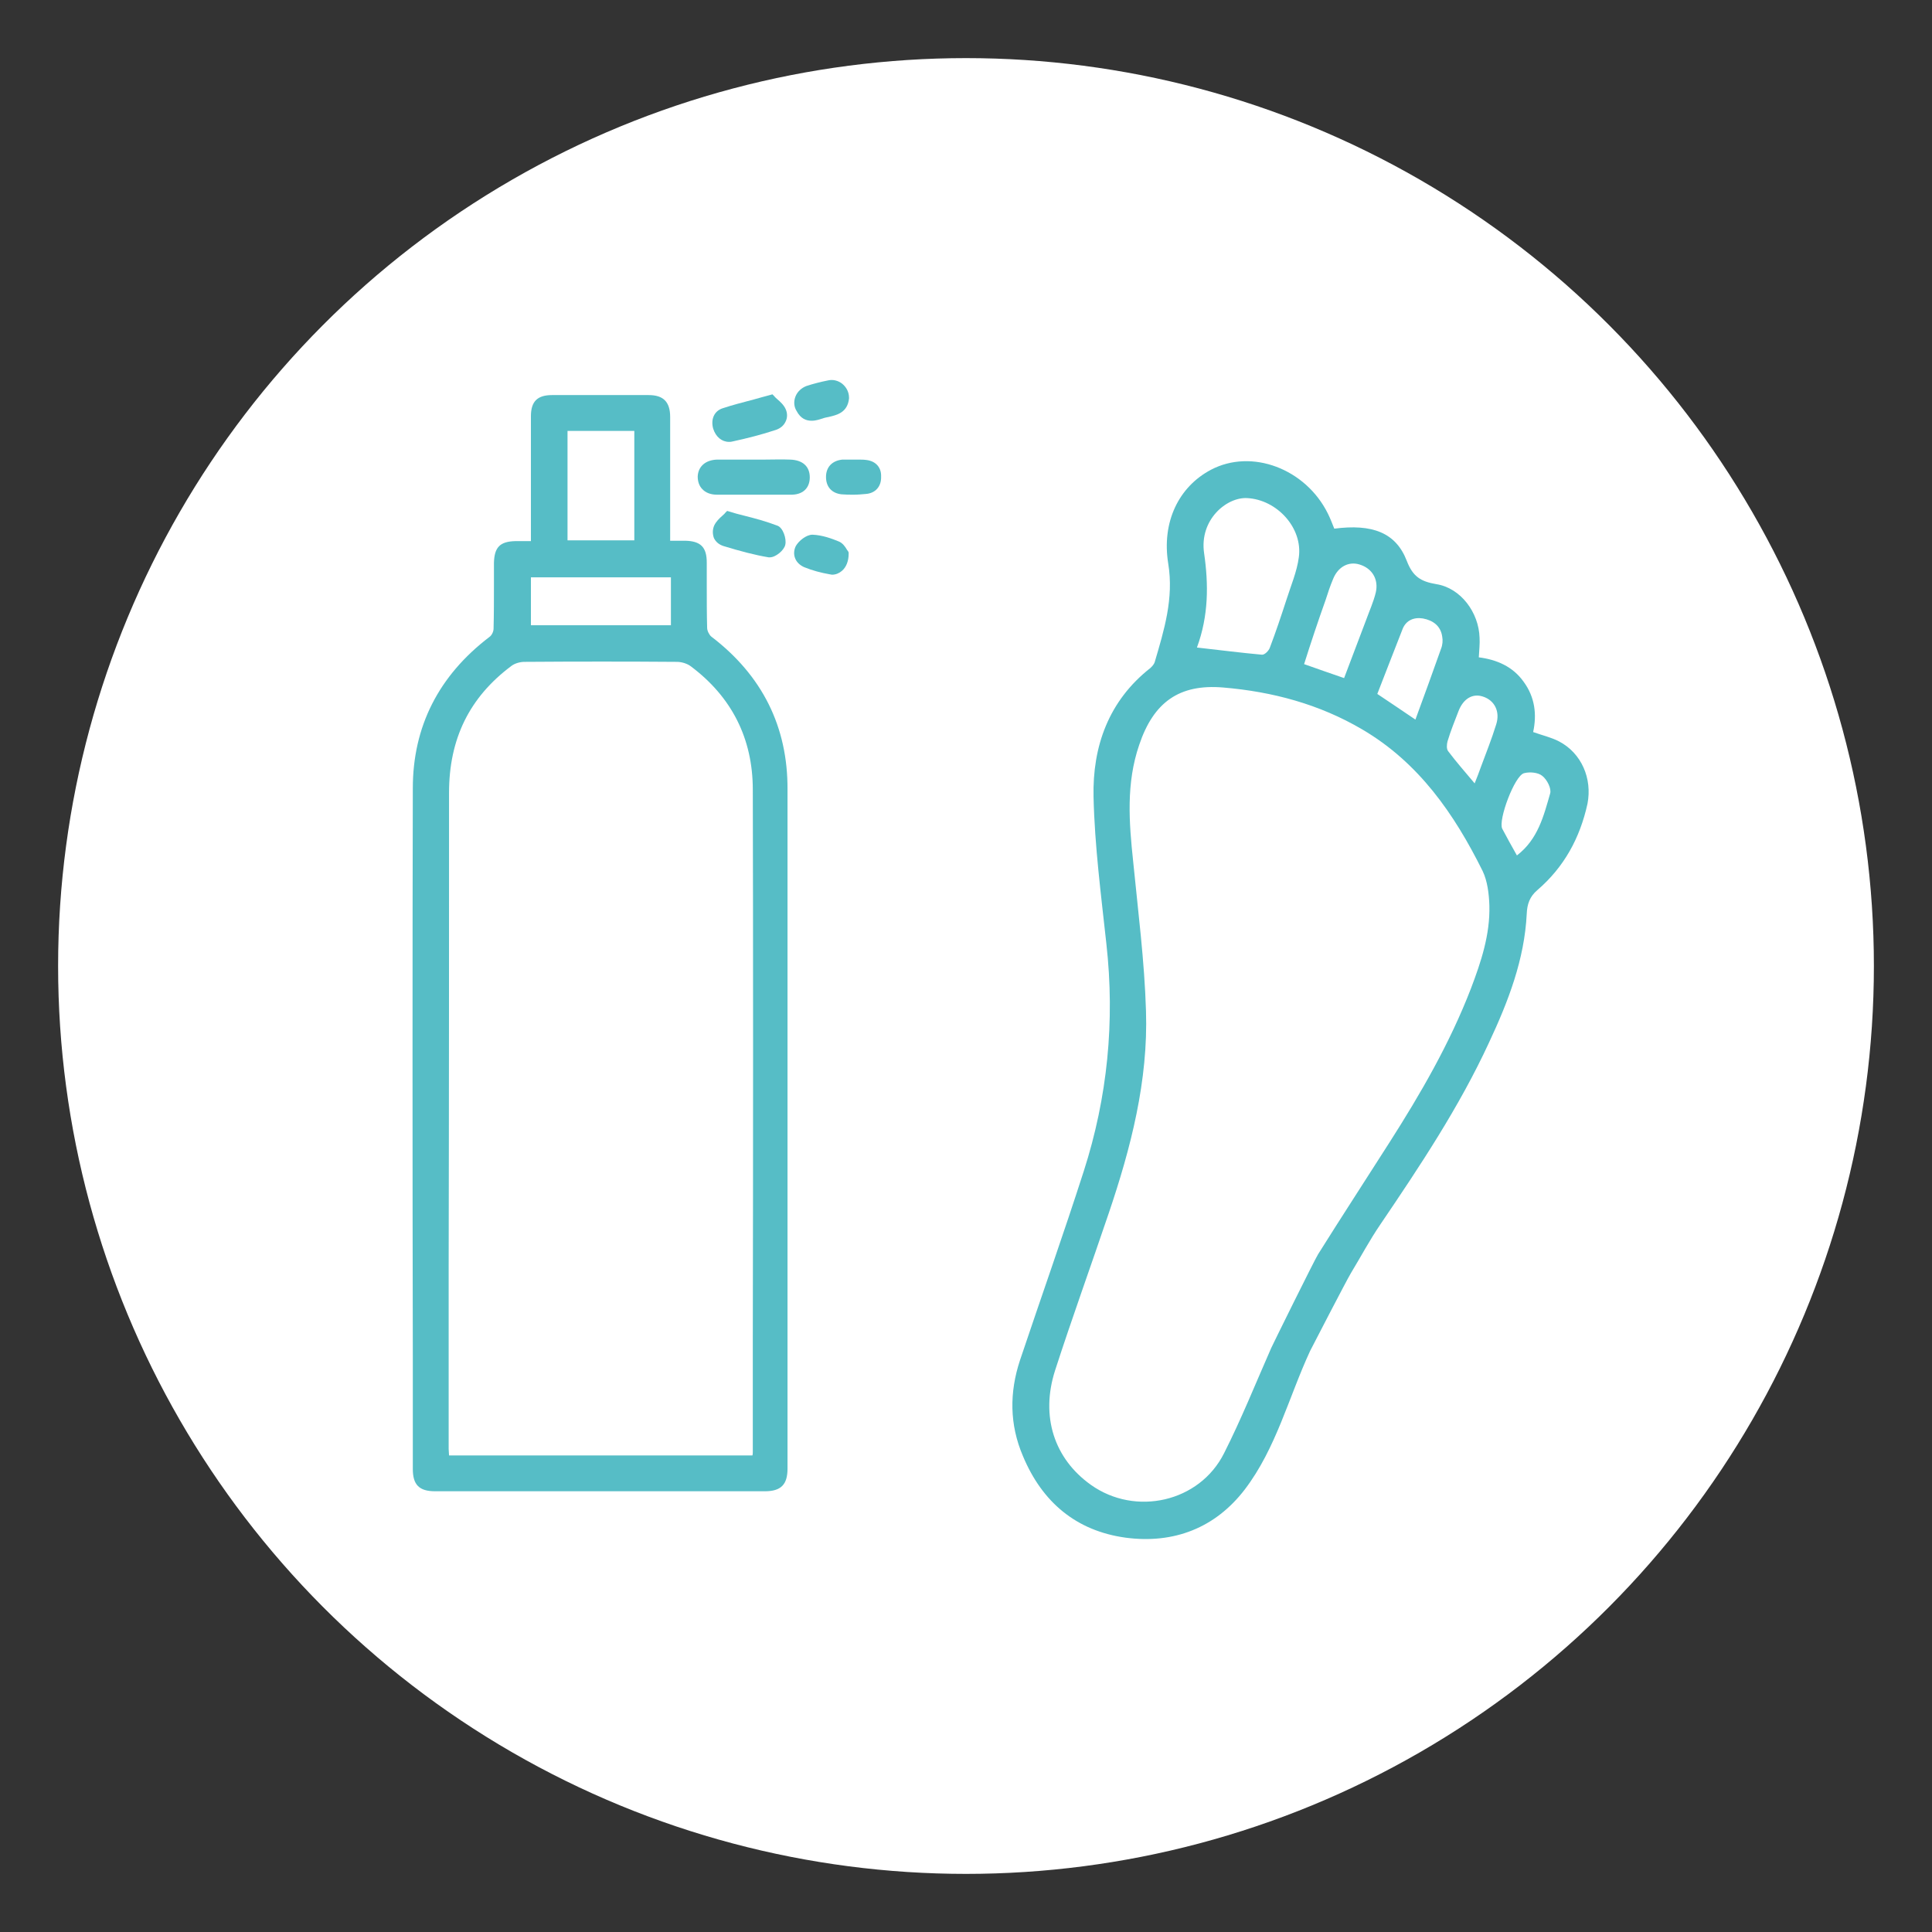 <?xml version="1.0" encoding="utf-8"?>
<!-- Generator: Adobe Illustrator 25.0.0, SVG Export Plug-In . SVG Version: 6.00 Build 0)  -->
<svg version="1.1" id="Capa_1" xmlns="http://www.w3.org/2000/svg" xmlns:xlink="http://www.w3.org/1999/xlink" x="0px" y="0px"
	 viewBox="0 0 512 512" style="enable-background:new 0 0 512 512;" xml:space="preserve">
<rect x="0" y="0" width="512" height="512" fill="#333333" stroke="none"/>
<style type="text/css">
	.st0{fill:#FFFFFF;}
	.st1{fill:#56BDC6;}
</style>
<g>
	<circle class="st0" cx="256" cy="256" r="240.6"/>
	<g>
		<path class="st1" d="M188.5,168.7c-0.5-0.4-1.1-1.5-1.1-2.3c-0.1-3.7-0.1-7.4-0.1-11c0-2.1,0-4.2,0-6.3c0-4.1-1.6-5.7-5.7-5.8
			c-1.1,0-2.2,0-3.3,0l-0.7,0l0-10.4c0-7.5,0-14.9,0-22.4c0-4-1.8-5.8-5.7-5.8c-8.5,0-17,0-25.6,0c-3.9,0-5.6,1.7-5.6,5.6
			c0,4.2,0,8.4,0,12.7l0,20.4l-0.7,0c-1.2,0-2.3,0-3.4,0c-4.1,0.1-5.6,1.6-5.7,5.8c0,2,0,3.9,0,5.9c0,3.8,0,7.7-0.1,11.5
			c0,0.8-0.5,1.8-1.1,2.2c-13.5,10.3-20.3,23.8-20.3,40.1c-0.1,36.6-0.1,102.4,0,150.5l0,29.9c0,4.2,1.7,5.9,5.9,5.9
			c15.1,0,30.2,0,45.4,0c14,0,28,0,42,0c4.3,0,6-1.8,6-6l0-31.6c0-47.4,0-112.3,0-148.3C208.8,192.6,202,179,188.5,168.7z
			 M168.1,114.2v29h-17.7v-29H168.1z M140.7,165.7V153h37.1v12.7H140.7z M119,210.1c0-14.3,5.4-25.3,16.5-33.6
			c0.9-0.7,2.3-1.1,3.5-1.1c13.8-0.1,27.4-0.1,40.4,0c1.3,0,2.8,0.5,3.7,1.2c10.8,8.1,16.4,19.1,16.4,32.7c0.1,35,0.1,99.1,0,145.5
			l0,29.9c0,0.3,0,0.7-0.1,1h-80.4c0-0.6-0.1-1.1-0.1-1.7l0-48.8C119,291.9,119,240,119,210.1z"/>
		<path class="st1" d="M214.6,126.5c0-2.9-1.9-4.6-5.2-4.7c-2.3-0.1-4.6,0-7,0l-2.7,0l-3,0c-2.2,0-4.5,0-6.7,0c-3,0.1-5,1.8-5.1,4.5
			c0,1.3,0.4,2.5,1.2,3.3c0.9,1,2.3,1.5,3.9,1.5c3.1,0,6.3,0,9.6,0c3.2,0,6.4,0,9.8,0C212.7,131.2,214.6,129.4,214.6,126.5z"/>
		<path class="st1" d="M193.2,117.1c0.3,0,0.6,0,0.9-0.1c3.7-0.8,7.7-1.8,11.6-3.1c1.1-0.4,2-1.1,2.5-2.2c0.5-1,0.5-2.2,0-3.3
			c-0.5-1.1-1.4-1.9-2.2-2.6c-0.3-0.3-0.6-0.5-0.8-0.8l-0.5-0.5l-0.7,0.2c-1.4,0.4-2.7,0.7-4,1.1c-3,0.8-5.8,1.5-8.5,2.4
			c-2.2,0.7-3.2,2.9-2.5,5.4C189.7,115.8,191.3,117.1,193.2,117.1z"/>
		<path class="st1" d="M191.7,144.7c4.6,1.4,8.4,2.4,12,3c0.1,0,0.2,0,0.3,0c1.6,0,3.8-1.9,4.1-3.3c0.4-1.6-0.6-4.6-2.1-5.1
			c-2.9-1.1-5.8-1.9-9-2.7c-1.2-0.3-2.4-0.6-3.6-1l-0.7-0.2l-0.5,0.5c-0.2,0.3-0.5,0.5-0.8,0.8c-0.8,0.7-1.6,1.5-2.1,2.5
			c-0.5,1.1-0.5,2.3-0.1,3.4C189.7,143.6,190.5,144.3,191.7,144.7z"/>
		<path class="st1" d="M215.1,111.5c1.2,0,2.2-0.4,2.9-0.6c0.5-0.2,1.1-0.3,1.6-0.4c2.1-0.5,5-1.1,5.4-4.9l0-0.1l0-0.1
			c0-1.5-0.7-2.8-1.8-3.7c-1-0.8-2.4-1.2-3.7-0.9c-2,0.4-4,0.9-5.8,1.5c-1.3,0.5-2.4,1.5-2.9,2.8c-0.5,1.3-0.4,2.7,0.3,3.8
			C212.2,111,213.7,111.5,215.1,111.5z"/>
		<path class="st1" d="M229.6,121.9c-0.7-0.1-1.4-0.1-2.1-0.1l-2.1,0c-0.8,0-1.5,0-2.2,0c-2.7,0.3-4.3,2-4.3,4.6
			c0,2.6,1.5,4.3,4.1,4.6c1.1,0.1,2.2,0.1,3.2,0.1c1.1,0,2.2-0.1,3.3-0.2c2.5-0.2,4.1-2,4-4.6C233.6,123.9,232.1,122.2,229.6,121.9z
			"/>
		<path class="st1" d="M224.7,146c-0.1-0.1-0.2-0.2-0.3-0.4c-0.4-0.7-1.1-1.7-2.1-2.1c-1.7-0.7-4.3-1.7-7-1.8c-1.6,0-3.6,1.6-4.4,3
			c-0.5,1-0.6,2.2-0.2,3.2c0.4,1.1,1.3,1.9,2.4,2.4c2.2,0.9,4.5,1.5,6.8,1.9c0.2,0,0.4,0.1,0.6,0.1c1,0,1.9-0.4,2.6-1
			c1.2-1,1.8-2.7,1.8-4.5l0-0.4L224.7,146z"/>
	</g>
	<g>
		<path class="st1" d="M413.2,196.5c-2.1-1.1-4.4-1.6-6.9-2.5c1-4.6,0.5-9.2-2.5-13.3c-2.9-4.1-7.2-5.9-11.9-6.5
			c0.1-2,0.3-3.6,0.2-5.2c-0.2-6.7-5-13.2-11.5-14.2c-4.1-0.7-6.2-2-7.8-6.2c-2.9-7.5-9.2-9.8-19.2-8.5c-0.6-1.5-1.1-2.8-1.7-4
			c-5.9-11.9-20.2-17.3-31-11.6c-8.5,4.5-13.1,13.8-11.3,24.9c1.5,9.2-1.1,17.6-3.6,26.1c-0.2,0.6-0.7,1.1-1.1,1.5
			c-11.1,8.7-15.4,20.8-15.1,34.2c0.3,13,2,26,3.4,38.9c2.3,20.6,0.3,40.7-6,60.3c-5.4,16.8-11.3,33.4-16.9,50.1
			c-2.8,8.5-2.8,17,0.8,25.4c5.1,12.2,14.1,19.8,27.2,21.6c12.8,1.7,23.8-2.6,31.6-12.8c8.3-10.9,11.6-24.4,17.3-36.7
			c0.4-0.8,9.7-18.8,10.8-20.6c2.6-4.3,5-8.8,7.8-12.9c10.5-15.5,20.9-31.1,28.8-48.2c5.1-10.9,9.4-22,10-34.1
			c0.1-2.6,0.8-4.6,2.8-6.3c7.1-6.1,11.3-13.8,13.3-22.9C422,206.3,419.1,199.6,413.2,196.5z M371.7,166.7c0.9-2.3,3-3.2,5.4-2.8
			c2.7,0.5,4.7,2,5.1,4.8c0.2,1,0.1,2.2-0.3,3.2c-2.2,6.2-4.4,12.3-6.8,18.8c-3.5-2.4-6.7-4.5-10.1-6.8
			C367.2,178.3,369.4,172.5,371.7,166.7z M351.3,159c0.6-1.9,1.2-3.7,2-5.6c1.3-3.2,4.1-4.7,7-3.8c3.3,1,5.1,3.9,4.3,7.4
			c-0.6,2.5-1.7,4.9-2.6,7.4c-1.9,5-3.8,10-5.8,15.3c-3.7-1.3-7-2.4-10.6-3.7C347.4,170.3,349.3,164.6,351.3,159z M319.1,146.6
			c-1.3-8.9,6-14.9,11.4-14.6c7.9,0.4,14.8,7.9,13.7,15.7c-0.5,3.8-2.1,7.5-3.3,11.3c-1.4,4.3-2.8,8.5-4.4,12.7
			c-0.3,0.8-1.4,1.9-2.1,1.8c-5.5-0.5-11-1.2-17.2-1.9C320.3,163.2,320.3,154.9,319.1,146.6z M389.8,262
			c-5.6,14.5-13.3,27.8-21.6,40.8c-6.3,9.9-12.7,19.7-18.9,29.6c-1.1,1.8-11.9,23.7-12.4,24.8c-4.1,9.3-7.9,18.8-12.5,27.9
			c-6.5,13-23.5,16.8-35.3,8.4c-9.7-6.9-13.4-18.1-9.5-30.3c4.5-13.9,9.5-27.7,14.2-41.6c5.9-17.4,10.5-35.2,9.9-53.7
			c-0.4-13.2-2.1-26.4-3.4-39.6c-1.1-10.4-1.9-20.7,1.6-30.9c3.8-11.3,10.6-16.2,22.3-15.2c13,1.1,25.4,4.4,36.8,11.1
			c15,8.8,24.4,22.4,31.9,37.5c1.3,2.7,1.7,6.1,1.8,9.2C394.9,247.7,392.5,254.9,389.8,262z M396.5,192c-1.2,3.9-2.7,7.6-4.1,11.4
			c-0.4,1.2-0.9,2.4-1.6,4.2c-2.6-3.1-4.9-5.7-7-8.5c-0.5-0.6-0.4-1.8-0.2-2.6c0.8-2.7,1.9-5.4,2.9-8c1.3-3.4,3.8-4.8,6.5-3.9
			C396.1,185.6,397.6,188.6,396.5,192z M410.8,210.3c-1.7,5.9-3.2,12.1-8.8,16.4c-1.4-2.5-2.7-4.8-3.9-7.1
			c-1.1-2.3,3.3-14.1,5.8-14.7c1.5-0.4,3.7-0.2,4.8,0.7C410,206.6,411.2,209,410.8,210.3z"/>
	</g>
</g>
</svg>

